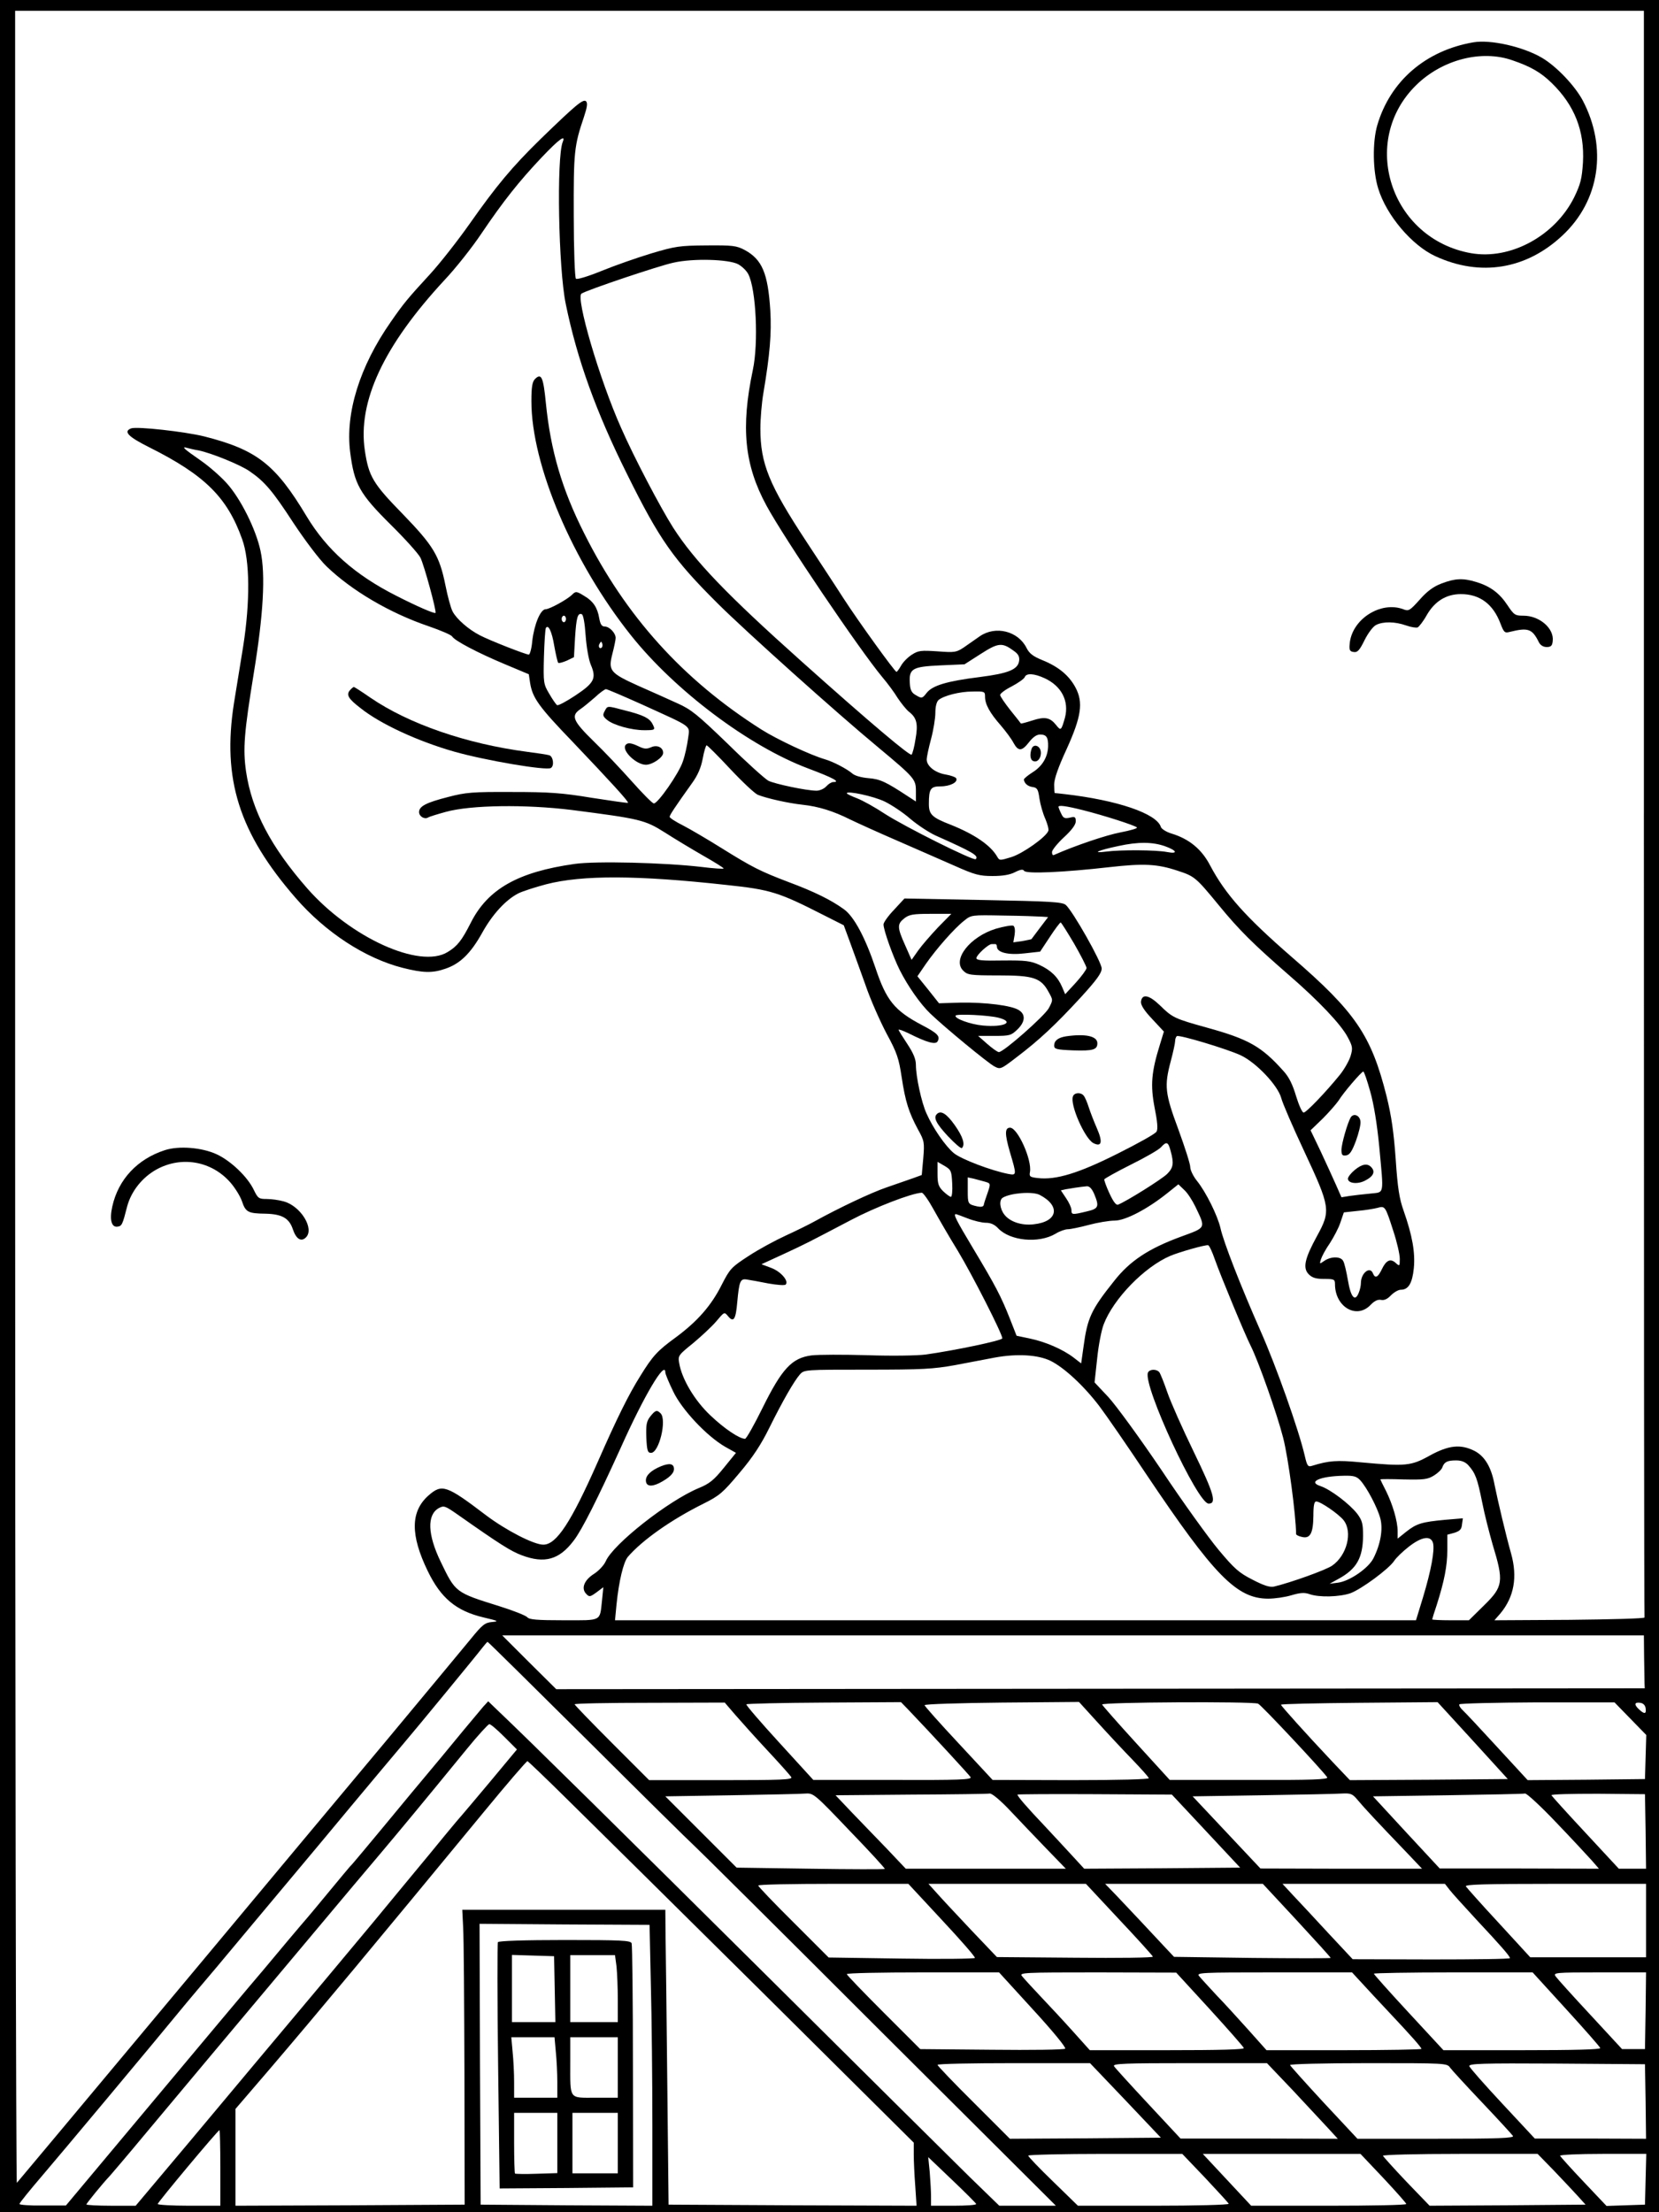 <?xml version="1.0" standalone="no"?>
<!DOCTYPE svg PUBLIC "-//W3C//DTD SVG 20010904//EN"
 "http://www.w3.org/TR/2001/REC-SVG-20010904/DTD/svg10.dtd">
<svg version="1.0" xmlns="http://www.w3.org/2000/svg"
 width="768pt" height="1024pt" viewBox="0 0 768 1024"
 preserveAspectRatio="xMidYMid meet">

<g transform="translate(0,1024) scale(0.1,-0.1)"
fill="#000000" stroke="none">
<path d="M0 5120 l0 -5120 3840 0 3840 0 0 5120 0 5120 -3840 0 -3840 0 0
-5120z m7610 1355 c0 -2043 1 -3718 3 -3722 1 -5 -155 -9 -346 -11 l-349 -2
28 32 c63 76 80 168 49 278 -23 81 -62 246 -76 316 -15 82 -45 133 -93 158
-64 32 -119 27 -208 -22 -86 -48 -111 -50 -317 -31 -113 11 -149 8 -227 -16
-19 -6 -23 -1 -34 47 -28 120 -132 414 -205 578 -93 211 -171 411 -185 475
-13 57 -67 167 -109 219 -17 21 -31 50 -31 64 0 14 -25 92 -55 174 -62 167
-66 201 -35 317 11 41 20 83 20 92 0 10 4 20 8 23 12 7 234 -60 296 -89 72
-34 171 -139 187 -197 6 -24 54 -135 107 -248 121 -259 123 -274 59 -391 -58
-106 -67 -149 -38 -178 16 -16 34 -21 71 -21 46 0 50 -2 50 -24 0 -105 99
-164 164 -97 18 19 34 27 49 24 15 -3 30 4 46 21 14 14 34 26 46 26 35 0 53
30 60 100 7 72 -7 151 -47 265 -20 56 -28 105 -37 240 -9 126 -20 201 -42 290
-71 283 -144 390 -439 645 -214 186 -307 290 -378 424 -39 75 -97 123 -180
148 -23 7 -45 21 -48 30 -19 62 -201 124 -444 152 -25 3 -46 5 -47 5 -2 1 -3
18 -3 40 0 25 19 80 57 162 69 152 79 218 41 288 -30 55 -78 95 -152 125 -44
18 -61 31 -74 57 -39 78 -143 104 -216 54 -20 -14 -53 -37 -73 -51 -36 -24
-43 -25 -123 -19 -75 5 -89 4 -118 -15 -18 -11 -41 -34 -50 -50 -9 -16 -19
-30 -22 -30 -8 1 -173 229 -245 340 -37 58 -115 176 -172 263 -173 263 -213
361 -213 523 0 45 6 119 14 165 30 178 38 275 32 381 -11 174 -38 237 -119
281 -38 20 -56 22 -177 21 -125 -1 -144 -4 -255 -37 -66 -20 -169 -56 -230
-81 -64 -26 -114 -41 -119 -36 -5 5 -10 136 -10 292 -1 295 2 323 47 456 15
45 18 65 10 73 -13 13 -49 -18 -211 -175 -132 -129 -205 -217 -328 -392 -55
-78 -138 -184 -185 -235 -103 -112 -121 -134 -180 -219 -144 -206 -211 -422
-188 -603 19 -148 42 -191 188 -336 66 -65 127 -133 137 -152 17 -33 76 -250
70 -256 -5 -5 -91 33 -181 79 -192 97 -322 213 -415 367 -145 242 -231 309
-475 371 -89 22 -312 47 -338 37 -37 -14 -15 -38 83 -87 258 -129 362 -232
431 -426 36 -99 37 -289 5 -494 -15 -91 -34 -210 -43 -265 -55 -351 23 -600
286 -902 138 -159 322 -279 495 -323 95 -24 138 -25 198 -4 68 23 117 71 170
166 47 85 109 153 168 183 18 9 76 28 129 42 167 43 422 42 831 -3 209 -22
245 -34 455 -141 l91 -46 28 -76 c15 -42 48 -131 72 -199 23 -68 68 -169 98
-226 49 -90 57 -116 70 -202 17 -113 33 -163 76 -243 29 -52 30 -59 24 -133
l-7 -77 -41 -15 c-23 -8 -77 -27 -121 -42 -73 -25 -219 -94 -335 -158 -25 -14
-84 -43 -132 -65 -48 -22 -126 -64 -173 -95 -80 -52 -86 -59 -124 -133 -48
-96 -112 -169 -212 -243 -85 -62 -107 -85 -166 -181 -52 -83 -106 -191 -195
-394 -125 -283 -192 -385 -253 -385 -44 0 -172 66 -265 136 -184 140 -204 146
-266 92 -84 -74 -85 -183 -4 -350 61 -126 132 -185 259 -215 68 -16 72 -18 39
-21 -33 -3 -45 -12 -100 -80 -35 -42 -211 -255 -392 -472 -182 -217 -578 -692
-881 -1055 -303 -363 -589 -705 -636 -761 -46 -55 -106 -127 -134 -160 -27
-32 -53 -63 -57 -68 -4 -6 -8 2254 -8 5022 l0 5032 3770 0 3770 0 0 -3715z
m-5005 3108 c-29 -73 -20 -586 14 -750 53 -258 141 -501 284 -788 151 -305
215 -395 421 -600 130 -129 549 -505 741 -664 169 -141 175 -148 175 -203 l0
-48 -37 24 c-102 67 -129 80 -183 84 -33 3 -63 11 -75 22 -23 20 -87 54 -125
65 -69 20 -224 93 -295 138 -363 230 -629 525 -821 909 -103 204 -155 383
-177 602 -12 122 -21 141 -51 111 -12 -13 -16 -37 -16 -102 0 -296 191 -745
461 -1084 204 -256 546 -513 820 -616 117 -44 152 -63 116 -63 -8 0 -22 -9
-32 -20 -10 -11 -30 -20 -45 -20 -46 0 -192 31 -223 46 -16 9 -101 85 -188
171 -139 134 -169 159 -232 187 -40 18 -121 55 -181 81 -133 60 -141 71 -121
149 8 31 15 64 15 73 0 23 -29 53 -51 53 -13 0 -20 10 -25 38 -8 49 -28 79
-67 102 -38 24 -42 24 -59 7 -22 -22 -104 -67 -122 -67 -24 0 -53 -70 -62
-147 -3 -35 -11 -63 -16 -63 -14 0 -180 65 -226 89 -53 27 -109 76 -127 111
-8 15 -23 70 -33 121 -28 138 -56 183 -198 330 -138 141 -157 174 -175 293
-34 227 87 486 370 791 50 53 127 150 171 216 100 148 173 240 279 352 80 84
111 106 96 70z m812 -566 c18 -10 39 -30 47 -46 36 -69 48 -318 21 -444 -56
-266 -39 -439 63 -627 81 -150 431 -668 537 -795 23 -27 55 -70 70 -95 16 -24
39 -53 52 -64 37 -28 44 -57 31 -128 -5 -35 -14 -67 -18 -71 -7 -8 -188 144
-510 432 -348 311 -495 465 -594 619 -59 93 -182 327 -241 462 -100 224 -211
604 -183 621 26 17 359 129 425 143 91 21 256 16 300 -7z m-2497 -862 c58 -12
192 -66 235 -96 70 -48 106 -90 203 -239 55 -83 120 -169 153 -201 117 -113
294 -217 474 -278 55 -19 104 -40 108 -47 12 -20 119 -76 243 -128 l112 -47 6
-40 c11 -69 39 -109 198 -274 179 -188 260 -277 255 -281 -1 -2 -77 9 -167 23
-139 23 -198 27 -370 27 -183 1 -215 -2 -295 -23 -102 -26 -135 -43 -135 -70
0 -20 25 -35 42 -25 6 4 42 15 82 26 116 32 369 35 581 9 318 -41 340 -46 432
-104 45 -29 125 -77 177 -107 53 -30 96 -57 96 -60 0 -3 -46 0 -102 7 -169 20
-491 28 -588 14 -262 -37 -402 -116 -481 -273 -41 -81 -62 -108 -107 -135
-129 -79 -449 67 -649 294 -169 193 -257 360 -284 542 -15 105 -9 179 36 456
44 269 55 454 31 565 -21 100 -93 244 -158 315 -28 31 -81 77 -117 102 -82 57
-92 67 -66 60 11 -3 36 -9 55 -12z m1791 -856 c4 -55 14 -112 24 -136 27 -63
16 -84 -71 -142 -42 -28 -80 -48 -85 -45 -5 3 -21 26 -36 52 -27 45 -28 51
-25 171 2 69 6 129 9 134 11 19 28 -16 39 -84 7 -39 15 -73 18 -77 4 -3 21 2
40 10 l33 16 5 90 c6 93 12 116 31 109 7 -2 14 -40 18 -98z m-91 76 c0 -8 -4
-15 -10 -15 -5 0 -10 7 -10 15 0 8 5 15 10 15 6 0 10 -7 10 -15z m166 -132
c-10 -10 -19 5 -10 18 6 11 8 11 12 0 2 -7 1 -15 -2 -18z m1906 -15 c22 -15
28 -27 26 -46 -5 -41 -49 -59 -183 -76 -152 -19 -218 -39 -245 -73 -20 -26
-23 -27 -48 -12 -21 11 -28 23 -30 54 -5 70 10 79 140 85 l113 5 75 48 c81 52
99 54 152 15z m143 -127 c79 -36 115 -106 95 -183 -17 -60 -19 -62 -41 -34
-28 35 -52 40 -110 21 -28 -9 -51 -15 -53 -14 -1 2 -23 30 -49 62 -26 33 -47
64 -47 70 0 7 24 25 54 40 30 16 57 35 60 43 7 19 43 17 91 -5z m-1865 -121
c243 -111 223 -95 215 -160 -4 -30 -14 -77 -24 -105 -18 -55 -116 -195 -134
-194 -7 0 -52 46 -102 102 -49 55 -129 140 -178 187 -95 93 -105 117 -61 147
15 10 45 35 68 55 22 21 46 38 51 38 6 0 80 -32 165 -70z m1590 35 c0 -35 22
-75 73 -133 23 -27 50 -63 59 -81 22 -40 39 -39 72 4 18 23 35 35 51 35 30 0
38 -14 37 -56 -2 -49 -27 -91 -72 -119 -22 -14 -40 -29 -40 -33 1 -17 17 -32
40 -35 22 -3 26 -11 32 -54 4 -27 16 -69 27 -93 10 -24 17 -49 14 -56 -11 -29
-117 -104 -170 -121 -55 -17 -56 -17 -67 2 -30 52 -104 103 -214 147 -88 34
-102 48 -102 97 0 70 8 81 54 81 45 0 83 20 72 38 -3 5 -25 13 -49 17 -48 8
-87 39 -87 69 0 12 9 54 20 95 11 41 20 96 20 122 0 29 6 51 15 59 25 20 97
39 158 39 55 1 57 0 57 -24z m-1180 -334 c56 -60 114 -114 128 -120 43 -17
142 -39 207 -46 74 -8 142 -29 220 -68 33 -16 132 -61 220 -99 88 -38 207 -91
265 -116 92 -41 114 -47 175 -47 48 0 81 6 104 18 26 13 37 14 42 6 9 -15 183
-7 394 17 159 18 222 15 315 -16 80 -26 85 -30 192 -160 95 -116 160 -180 323
-322 140 -121 243 -230 274 -289 23 -43 24 -51 13 -88 -7 -22 -29 -61 -50 -87
-65 -80 -155 -174 -167 -174 -7 0 -22 34 -35 76 -16 54 -33 89 -59 117 -101
113 -161 147 -353 200 -151 42 -160 46 -219 104 -50 48 -82 54 -87 17 -2 -15
14 -41 51 -80 l55 -59 -18 -59 c-40 -128 -45 -189 -25 -293 13 -64 16 -100 9
-111 -5 -10 -86 -55 -180 -102 -181 -91 -286 -123 -370 -113 -36 4 -40 7 -36
28 10 56 -57 205 -92 205 -25 0 -25 -29 -1 -112 32 -108 32 -109 -7 -102 -78
15 -218 68 -252 96 -39 32 -97 116 -127 184 -23 50 -49 171 -49 224 0 27 -11
54 -40 98 -22 33 -40 62 -40 65 0 4 21 -4 48 -17 84 -42 122 -52 132 -37 14
24 1 38 -72 76 -127 67 -165 114 -215 264 -47 140 -99 238 -146 272 -59 43
-138 82 -259 127 -128 49 -163 66 -309 157 -64 40 -144 87 -177 104 -34 17
-62 35 -62 40 0 8 23 43 103 155 27 37 42 72 50 114 6 34 15 62 18 62 4 0 53
-49 109 -109z m715 -151 c33 -16 87 -52 120 -81 33 -28 85 -62 115 -76 175
-78 202 -94 187 -110 -10 -9 -328 150 -421 210 -45 30 -103 62 -129 72 -26 10
-47 20 -47 23 0 13 123 -13 175 -38z m918 -40 c99 -25 239 -70 250 -80 5 -4
-29 -14 -76 -23 -64 -12 -210 -61 -309 -105 -5 -2 -8 4 -8 14 0 9 25 40 55 68
37 34 55 59 55 74 0 21 -4 23 -28 17 -24 -5 -30 -2 -40 20 -7 14 -12 28 -12
30 0 9 33 5 113 -15z m380 -167 c56 -20 62 -37 10 -27 -51 10 -215 11 -283 2
-70 -9 -37 6 58 26 91 20 158 19 215 -1z m950 -1135 c17 -59 32 -153 42 -256
21 -230 25 -209 -42 -217 -32 -3 -75 -8 -96 -11 l-37 -6 -26 59 c-14 32 -46
101 -71 155 l-46 96 56 54 c30 30 63 68 74 84 21 35 105 133 114 134 4 0 18
-42 32 -92z m-924 -275 c16 -58 13 -78 -16 -107 -24 -24 -190 -128 -227 -142
-9 -4 -22 13 -40 52 -15 32 -25 61 -24 65 2 4 57 35 123 68 67 33 129 69 139
80 26 29 34 26 45 -16z m-1011 -151 c2 -34 -1 -62 -6 -62 -5 0 -21 12 -36 26
-22 22 -26 36 -26 81 l0 55 33 -19 c30 -18 32 -23 35 -81z m152 8 c27 -8 27
-8 9 -60 -7 -19 -14 -41 -15 -48 -2 -8 -13 -10 -31 -6 -43 10 -43 11 -43 75
l0 59 28 -6 c15 -4 38 -10 52 -14z m974 -116 c48 -101 51 -95 -66 -138 -150
-55 -237 -112 -310 -205 -107 -134 -124 -171 -142 -304 l-11 -78 -35 27 c-51
39 -131 73 -202 88 l-62 13 -31 79 c-41 104 -68 155 -170 325 -79 132 -93 159
-80 159 2 0 27 -9 55 -20 28 -11 66 -20 84 -20 22 0 40 -8 56 -25 55 -59 188
-72 266 -26 19 12 45 21 57 21 12 0 56 9 97 20 41 11 95 20 120 20 50 0 153
54 245 128 l50 40 27 -26 c15 -13 38 -49 52 -78z m-469 60 c25 -60 21 -69 -36
-82 -66 -16 -69 -15 -69 7 0 10 -11 35 -25 55 l-24 36 22 5 c22 4 66 11 99 14
12 0 23 -12 33 -35z m-744 -71 c24 -43 74 -130 113 -193 67 -111 206 -384 206
-405 0 -10 -220 -56 -355 -75 -39 -5 -158 -7 -270 -3 -110 3 -227 3 -259 -1
-90 -12 -136 -61 -226 -243 -39 -79 -75 -143 -81 -143 -26 0 -96 47 -159 107
-74 69 -134 170 -146 244 -6 34 -3 37 65 92 38 32 87 77 107 101 37 44 37 44
54 24 26 -32 36 -16 43 65 9 98 14 110 46 104 14 -2 58 -10 98 -18 40 -7 76
-10 80 -5 16 16 -23 61 -67 77 l-45 17 100 46 c108 50 113 53 315 159 112 59
280 124 327 126 6 1 31 -34 54 -76z m492 66 c98 -51 84 -124 -27 -136 -55 -7
-110 11 -136 44 -22 28 -26 68 -8 79 36 22 138 30 171 13z m1637 -167 c17 -51
30 -109 30 -129 0 -35 -1 -35 -19 -19 -24 22 -44 13 -64 -29 -18 -38 -31 -44
-41 -20 -13 36 -56 3 -56 -44 0 -11 -4 -31 -10 -45 -17 -44 -37 -21 -50 57 -7
40 -16 80 -22 90 -11 22 -56 22 -87 1 -23 -16 -23 -16 -16 7 4 13 22 47 41 74
18 28 41 71 49 96 l16 47 64 7 c35 3 77 10 92 14 35 10 36 8 73 -107z m-826
-132 c26 -74 139 -347 166 -400 36 -72 121 -312 150 -425 24 -93 59 -357 60
-446 0 -4 12 -10 26 -13 39 -10 53 16 54 97 0 49 4 67 13 67 20 0 104 -58 127
-87 43 -55 15 -163 -53 -210 -28 -20 -193 -79 -269 -97 -20 -4 -46 4 -100 32
-63 32 -84 51 -156 137 -46 55 -166 221 -265 370 -100 148 -211 300 -246 338
l-64 68 12 110 c6 61 20 132 30 158 45 119 189 267 309 318 43 18 163 52 175
49 5 -1 19 -31 31 -66z m-761 -469 c63 -31 155 -116 227 -211 31 -41 129 -183
217 -315 314 -468 418 -575 564 -575 30 0 79 7 108 16 41 12 60 13 83 5 45
-16 139 -13 189 4 50 18 179 113 203 150 9 14 39 43 67 65 60 47 103 54 113
17 8 -34 -9 -126 -46 -249 l-33 -108 -1854 0 -1854 0 7 73 c11 109 32 195 52
220 67 78 202 173 351 247 74 37 89 50 167 143 62 73 100 132 137 207 61 123
114 216 142 248 20 22 22 22 312 22 256 0 305 3 406 21 63 12 146 28 184 35
104 19 200 13 258 -15z m-1783 -54 c0 -7 16 -46 36 -87 40 -85 156 -208 241
-257 l50 -28 -56 -69 c-46 -57 -67 -74 -116 -94 -142 -59 -397 -260 -431 -339
-8 -18 -32 -44 -54 -58 -46 -29 -61 -68 -36 -93 14 -15 18 -14 47 7 l32 24 -6
-60 c-11 -100 2 -93 -177 -93 -124 0 -160 3 -169 14 -7 8 -65 31 -129 51 -205
64 -203 63 -272 206 -61 126 -64 217 -9 248 24 13 29 11 88 -30 199 -140 246
-169 296 -188 106 -40 174 -21 241 68 38 49 111 195 216 426 109 244 208 411
208 352z m3717 -429 c33 -37 42 -61 64 -170 11 -57 34 -146 49 -198 52 -171
49 -194 -40 -281 l-70 -69 -85 0 c-47 0 -85 2 -85 4 0 2 9 32 21 67 35 110 49
181 49 254 l0 71 33 9 c25 8 33 16 35 39 l4 28 -83 -7 c-106 -10 -131 -17
-179 -55 l-40 -32 0 34 c0 47 -23 124 -53 185 -15 29 -27 54 -27 55 0 2 48 2
107 0 94 -2 112 0 141 18 18 11 36 28 39 38 9 25 23 32 64 32 24 0 42 -7 56
-22z m-500 -70 c31 -34 80 -127 93 -177 13 -49 1 -119 -32 -184 -23 -46 -110
-106 -164 -113 l-39 -5 40 22 c85 46 114 97 115 200 0 56 -4 71 -27 102 -35
45 -124 113 -170 128 -61 20 -2 46 108 48 46 1 59 -3 76 -21z m1314 -818 c1
-55 2 -110 2 -122 l1 -23 -2519 -2 -2520 -2 -125 124 -125 125 2643 0 2642 0
1 -100z m-4888 -389 c254 -253 473 -469 487 -481 14 -12 397 -392 851 -846
l827 -824 -131 0 -131 0 -136 132 c-74 73 -473 468 -885 878 -697 692 -1167
1156 -1293 1275 l-52 50 -23 -25 c-12 -14 -53 -63 -92 -110 -38 -47 -146 -177
-240 -289 -93 -113 -194 -234 -224 -270 -30 -36 -57 -68 -61 -71 -3 -3 -48
-57 -100 -120 -52 -63 -97 -117 -100 -120 -3 -3 -41 -48 -85 -100 -75 -90
-168 -201 -190 -226 -5 -6 -197 -234 -425 -507 l-415 -496 -107 0 c-60 -1
-108 3 -108 7 0 5 48 64 107 133 83 97 488 581 668 800 17 20 77 92 135 160
57 68 273 327 480 574 206 248 385 461 397 475 43 50 336 406 356 433 12 15
22 27 24 27 3 0 212 -207 466 -459z m681 121 c27 -31 94 -106 150 -166 56 -60
105 -115 109 -122 7 -12 -45 -14 -325 -14 l-333 0 -172 172 c-95 95 -173 176
-173 179 0 4 156 7 348 7 l347 1 49 -57z m799 26 c108 -113 283 -303 290 -314
7 -12 -53 -14 -360 -13 l-368 0 -157 172 c-86 94 -155 174 -153 178 2 3 164 7
360 8 l356 2 32 -33z m882 -65 c49 -54 121 -131 160 -171 38 -40 72 -77 73
-83 2 -5 -136 -9 -360 -9 l-363 1 -157 169 c-87 93 -158 173 -158 177 0 5 161
10 358 12 l357 3 90 -99z m739 91 c14 -5 303 -314 320 -341 6 -10 -69 -13
-361 -12 l-368 0 -155 170 c-85 93 -156 174 -158 179 -4 11 694 15 722 4z
m994 -171 l162 -178 -365 -3 -366 -2 -78 82 c-130 138 -241 262 -241 267 0 4
163 7 363 9 l362 3 163 -178z m729 102 l74 -76 -3 -102 -3 -102 -271 -3 -272
-2 -140 152 c-77 84 -149 161 -161 172 -11 10 -18 22 -15 27 2 4 165 8 361 9
l357 0 73 -75z m71 48 c4 -27 -5 -29 -30 -6 -24 22 -23 35 5 31 14 -2 23 -11
25 -25z m-5284 -132 l59 -59 -124 -149 c-68 -81 -126 -150 -129 -153 -3 -3
-39 -45 -80 -95 -40 -49 -103 -126 -140 -170 -36 -44 -122 -147 -190 -230
-109 -131 -301 -361 -535 -639 -38 -46 -182 -217 -318 -380 l-249 -296 -114 0
c-63 0 -114 3 -114 6 0 5 74 96 110 134 8 9 79 92 157 186 114 137 380 454
968 1155 17 20 75 89 130 154 95 113 180 215 395 478 52 64 100 116 105 116 6
1 37 -26 69 -58z m288 -286 c95 -93 496 -490 891 -881 l717 -712 0 -55 c0 -29
3 -95 7 -146 l6 -91 -574 2 -574 3 -6 565 c-3 311 -7 618 -8 683 l-1 117 -470
0 -470 0 4 -82 c3 -46 5 -353 6 -683 l1 -600 -530 -3 -531 -2 0 224 0 224 158
184 c234 274 486 577 992 1191 107 130 198 236 202 235 4 -2 85 -79 180 -173z
m1311 -149 c92 -95 165 -175 163 -177 -3 -2 -158 -2 -345 1 l-341 5 -165 165
-165 165 307 5 c170 3 324 6 344 8 35 2 43 -5 202 -172z m744 92 c43 -46 118
-124 167 -175 l90 -93 -371 0 -370 0 -88 93 c-49 50 -122 127 -163 169 l-74
78 348 3 c192 1 357 3 366 5 10 1 49 -31 95 -80z m906 -94 l158 -169 -361 -3
-361 -2 -57 62 c-31 34 -89 96 -128 138 -77 81 -124 135 -124 143 0 2 161 3
358 2 l357 -2 158 -169z m702 144 c28 -34 98 -109 224 -240 l74 -78 -374 0
-374 1 -157 167 -157 167 322 5 c177 3 343 6 369 8 41 2 49 -1 73 -30z m921
-106 c72 -75 145 -154 163 -174 l33 -38 -368 1 -369 0 -155 167 -154 167 344
5 c190 3 352 6 360 8 8 1 74 -60 146 -136z m412 -39 l2 -173 -63 0 -63 0 -154
166 c-85 91 -156 170 -158 174 -2 5 95 7 215 7 l218 -2 3 -172z m-3257 -411
c86 -92 155 -171 152 -175 -3 -4 -156 -6 -341 -3 l-336 5 -163 163 c-90 89
-163 166 -163 170 0 5 156 8 348 8 l347 0 156 -168z m820 3 c85 -90 155 -168
156 -172 2 -5 -160 -7 -359 -5 l-363 3 -121 127 c-66 70 -137 146 -158 170
l-38 42 364 0 365 0 154 -165z m822 -4 c86 -93 157 -171 157 -174 0 -2 -163
-2 -362 0 l-363 5 -34 36 c-64 69 -175 187 -230 245 l-55 57 365 0 365 0 157
-169z m707 142 c12 -16 68 -77 124 -138 115 -123 156 -170 156 -179 0 -4 -164
-6 -364 -6 l-364 1 -114 122 c-62 67 -135 146 -162 174 l-49 53 376 0 376 0
21 -27z m910 -143 l0 -170 -268 0 -268 0 -145 158 c-80 86 -148 163 -153 170
-6 9 80 12 413 12 l421 0 0 -170z m-4607 -298 c4 -152 7 -445 7 -650 l0 -372
-397 2 -398 3 -3 650 -2 650 393 -3 394 -2 6 -278z m1769 -114 c92 -100 154
-176 149 -181 -5 -5 -156 -7 -340 -5 l-331 3 -170 170 c-93 93 -170 173 -170
177 0 5 159 8 353 8 l352 0 157 -172z m818 2 c85 -93 156 -174 158 -180 3 -7
-110 -10 -355 -10 l-358 0 -79 88 c-43 48 -111 121 -150 162 -39 41 -77 83
-85 93 -13 16 5 17 350 17 l364 -1 155 -169z m707 118 c26 -29 80 -86 119
-128 111 -118 154 -167 154 -174 0 -3 -161 -6 -359 -6 l-358 0 -83 93 c-45 50
-112 124 -149 162 -36 39 -72 78 -80 88 -13 16 5 17 347 17 l361 0 48 -52z
m943 -118 c85 -93 156 -174 158 -180 3 -7 -121 -10 -361 -10 l-365 0 -161 174
c-89 96 -161 177 -161 180 0 3 165 6 368 6 l367 0 155 -170z m368 -7 l-3 -178
-53 0 -53 0 -147 159 c-81 87 -153 167 -160 177 -13 18 -5 19 203 19 l215 0
-2 -177z m-2408 -415 l164 -173 -349 -3 -350 -2 -167 167 c-93 92 -168 171
-168 175 0 5 159 8 353 8 l353 0 164 -172z m776 45 c66 -71 139 -149 163 -175
l44 -48 -364 1 -364 0 -150 161 c-82 88 -154 167 -158 174 -7 12 50 14 350 14
l358 0 121 -127z m727 106 c8 -11 75 -84 149 -162 74 -78 138 -148 142 -154 6
-10 -68 -13 -357 -13 l-363 0 -155 166 c-85 92 -155 170 -157 175 -2 5 155 9
362 9 357 0 365 0 379 -21z m905 -156 l2 -173 -257 1 -258 0 -150 161 c-82 88
-151 166 -153 174 -3 12 56 14 405 12 l408 -3 3 -172z m-6598 -308 l0 -175
-145 0 c-80 0 -145 4 -145 8 0 8 279 342 286 342 2 0 4 -79 4 -175z m4559 -46
c58 -62 108 -116 109 -120 2 -5 -154 -9 -347 -9 l-351 0 -115 112 c-63 61
-115 115 -115 120 0 4 160 8 356 8 l357 0 106 -111z m825 -1 c58 -62 106 -116
106 -120 0 -5 -161 -8 -359 -8 l-359 0 -112 120 -112 120 365 0 365 0 106
-112z m789 35 c41 -43 91 -96 111 -118 l36 -40 -361 -3 -361 -2 -107 111 c-58
61 -107 116 -109 120 -2 5 156 9 356 9 l360 0 75 -77z m425 -40 l-3 -118 -89
-3 -89 -3 -106 112 c-58 61 -107 116 -109 120 -2 5 87 9 197 9 l202 0 -3 -117z
m-3099 -115 c0 -5 -46 -8 -104 -8 l-105 0 0 43 c0 23 -3 74 -6 112 l-7 70 110
-105 c61 -58 111 -108 112 -112z"/>
<path d="M6820 10044 c-220 -38 -384 -179 -444 -383 -23 -78 -21 -213 4 -293
38 -125 156 -264 265 -314 208 -96 421 -61 588 96 173 161 209 406 94 625 -37
69 -122 158 -188 197 -88 52 -239 86 -319 72z m181 -83 c85 -29 132 -56 182
-105 106 -103 153 -222 145 -368 -5 -76 -11 -100 -41 -162 -89 -178 -295 -290
-477 -258 -373 66 -520 519 -253 779 120 117 301 164 444 114z"/>
<path d="M6673 7539 c-37 -14 -67 -36 -101 -75 -46 -51 -51 -54 -76 -44 -105
39 -239 -47 -248 -161 -3 -28 1 -35 19 -37 17 -3 27 8 50 55 16 32 39 63 53
70 33 17 88 16 139 -2 23 -8 47 -12 54 -9 6 3 26 28 42 57 37 64 90 97 158 97
87 0 149 -46 183 -136 16 -42 20 -45 43 -39 85 21 104 15 135 -48 7 -14 21
-22 36 -22 20 0 26 6 28 28 7 58 -61 117 -135 117 -39 0 -44 3 -74 48 -37 56
-79 88 -145 108 -62 19 -98 17 -161 -7z"/>
<path d="M763 4916 c-127 -41 -215 -135 -243 -260 -14 -62 -4 -98 24 -94 20 3
23 8 45 95 19 69 69 133 136 170 115 63 254 39 341 -60 22 -25 46 -64 54 -87
17 -51 28 -57 110 -58 76 -2 109 -21 126 -73 15 -44 38 -59 60 -37 41 40 -24
146 -103 167 -21 6 -56 11 -78 11 -37 0 -41 3 -60 42 -29 61 -107 135 -172
165 -69 32 -176 40 -240 19z"/>
<path d="M1620 7045 c-18 -21 -8 -39 48 -82 92 -74 266 -154 434 -202 144 -41
427 -89 448 -76 17 10 11 53 -7 59 -10 3 -56 10 -103 16 -281 37 -548 129
-726 251 -39 27 -73 49 -76 49 -3 0 -11 -7 -18 -15z"/>
<path d="M2799 6948 c-10 -18 -8 -24 11 -40 30 -25 114 -48 172 -48 52 0 53 1
38 30 -14 26 -42 40 -125 61 -87 23 -82 23 -96 -3z"/>
<path d="M2895 6790 c-16 -26 51 -90 95 -90 30 0 80 34 80 55 0 25 -28 39 -56
26 -21 -9 -32 -8 -57 4 -35 17 -53 19 -62 5z"/>
<path d="M4776 6775 c-10 -28 -7 -53 8 -58 20 -8 38 17 34 45 -4 27 -33 36
-42 13z"/>
<path d="M4139 6029 c-27 -28 -49 -59 -49 -68 0 -26 44 -149 75 -211 39 -77
96 -158 142 -202 69 -66 267 -229 296 -244 28 -15 30 -14 104 43 103 78 178
148 295 275 75 82 98 114 98 135 0 30 -134 266 -166 294 -16 14 -68 17 -383
23 l-364 7 -48 -52z m204 -81 c-33 -35 -75 -83 -92 -107 l-31 -44 -30 68 c-37
82 -37 98 -4 124 23 18 41 21 123 21 l95 0 -61 -62z m480 49 l29 -2 -38 -50
c-20 -27 -38 -51 -39 -52 0 -1 -20 -5 -42 -9 l-42 -6 6 35 c3 21 1 37 -6 42
-7 3 -43 -3 -81 -14 -120 -37 -203 -143 -151 -194 20 -20 32 -22 164 -22 162
0 196 -11 232 -78 20 -36 20 -36 0 -74 -20 -36 -209 -203 -231 -203 -6 0 -30
17 -54 38 l-42 37 75 0 c70 0 78 2 106 29 37 35 40 70 8 90 -33 22 -156 37
-271 35 l-99 -3 -50 63 -50 62 39 57 c48 69 131 164 177 200 33 27 34 27 183
24 82 -1 162 -4 177 -5z m150 -126 c31 -54 57 -105 57 -112 -1 -8 -23 -38 -50
-68 l-49 -53 -14 33 c-20 47 -52 78 -106 103 -40 18 -63 21 -168 20 -95 -2
-123 1 -123 11 0 14 55 65 71 65 5 0 12 0 17 0 4 0 7 -6 7 -12 0 -27 53 -40
128 -31 l72 8 45 68 c24 37 47 67 50 67 3 0 31 -45 63 -99z m-350 -342 c76
-20 26 -45 -73 -36 -57 5 -134 33 -126 46 6 9 153 2 199 -10z"/>
<path d="M4935 5443 c-37 -6 -55 -20 -55 -43 0 -16 11 -19 88 -22 92 -3 112 3
112 33 0 33 -55 45 -145 32z"/>
<path d="M4967 5165 c-15 -37 54 -194 94 -216 39 -20 45 4 17 68 -14 32 -31
76 -38 98 -7 22 -17 46 -23 53 -13 17 -44 15 -50 -3z"/>
<path d="M4337 5083 c-17 -16 -3 -44 51 -102 32 -34 61 -59 65 -55 16 16 5 52
-34 107 -37 52 -64 69 -82 50z"/>
<path d="M6253 5068 c-14 -23 -43 -122 -43 -151 0 -23 4 -28 22 -25 16 2 27
19 45 67 13 36 23 76 21 90 -3 28 -31 40 -45 19z"/>
<path d="M6271 4824 c-17 -14 -31 -32 -31 -40 0 -22 45 -27 79 -9 38 19 48 40
31 60 -18 22 -44 18 -79 -11z"/>
<path d="M5314 3886 c-23 -60 230 -606 281 -606 38 0 26 44 -68 238 -53 109
-108 233 -123 277 -15 44 -32 86 -37 93 -13 16 -46 15 -53 -2z"/>
<path d="M3010 3683 c-17 -22 -20 -38 -18 -97 3 -61 6 -71 22 -71 37 0 74 153
44 183 -17 17 -24 15 -48 -15z"/>
<path d="M3060 3453 c-46 -19 -70 -42 -70 -65 0 -27 23 -32 62 -13 46 24 68
45 68 65 0 25 -20 29 -60 13z"/>
<path d="M2305 1250 c-3 -5 -3 -264 1 -575 l7 -565 309 2 309 3 -1 557 c0 307
-3 565 -6 573 -5 13 -49 15 -309 15 -189 0 -306 -4 -310 -10z m263 -217 l3
-153 -101 0 -100 0 0 155 0 156 98 -3 97 -3 3 -152z m286 105 c3 -29 6 -99 6
-155 l0 -103 -110 0 -110 0 0 155 0 155 104 0 103 0 7 -52z m-281 -395 c4 -38
7 -101 7 -140 l0 -73 -100 0 -100 0 0 73 c0 39 -3 102 -7 140 l-6 67 100 0
100 0 6 -67z m287 -73 l0 -140 -104 0 c-124 0 -116 -11 -116 163 l0 117 110 0
110 0 0 -140z m-280 -349 l0 -140 -96 -3 c-53 -2 -98 -1 -100 1 -2 2 -4 67 -4
143 l0 138 100 0 100 0 0 -139z m280 -1 l0 -140 -105 0 -105 0 0 140 0 140
105 0 105 0 0 -140z"/>
</g>
</svg>
